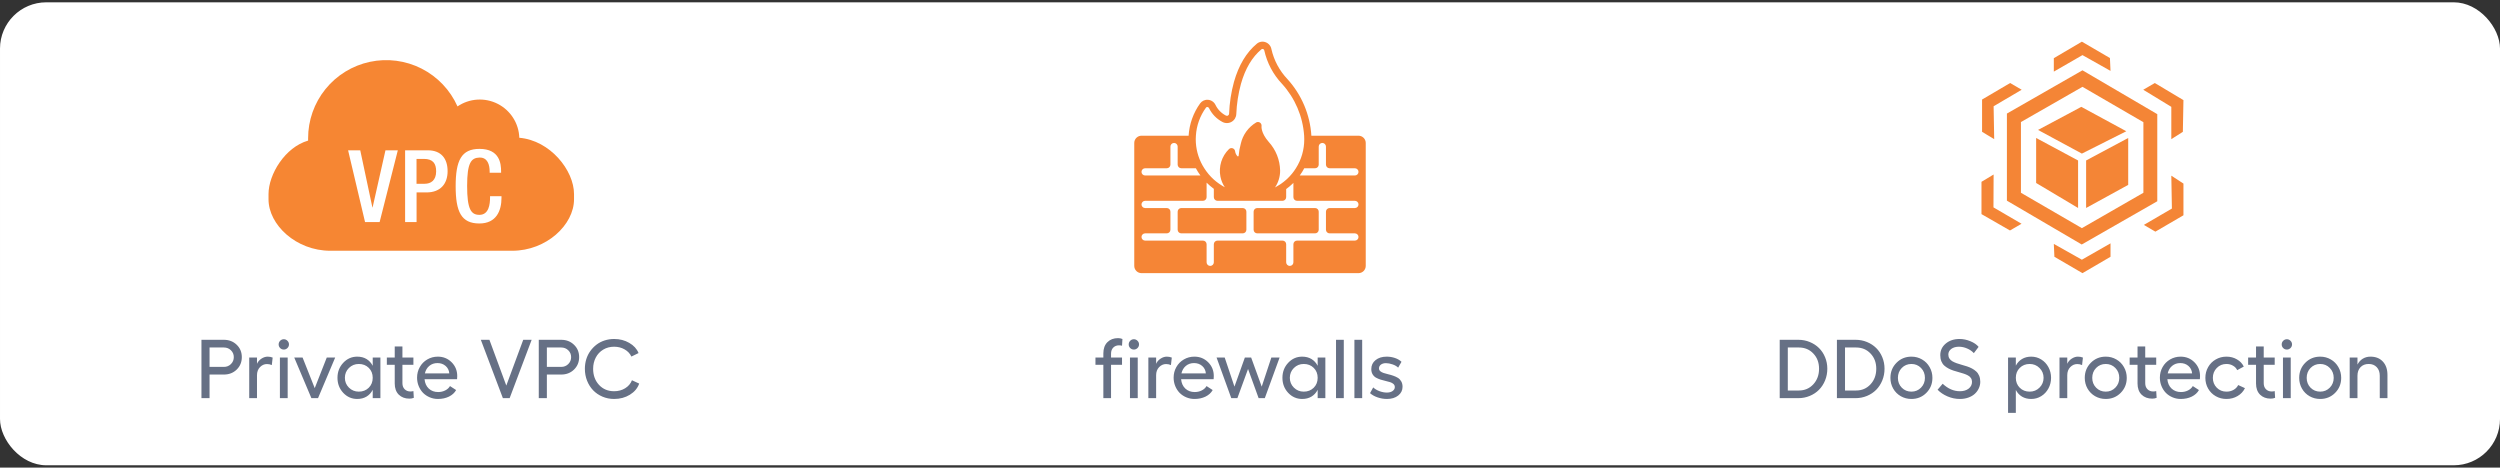<svg width="540" height="101" viewBox="0 0 540 101" fill="none" xmlns="http://www.w3.org/2000/svg">
<rect x="0" y="0" width="540" height="101" fill="#333333" stroke="none"/>
<rect x="0.001" y="0.5" width="540" height="100" rx="10" fill="white"/>
<g clip-path="url(#clip0_1_2)">
<path d="M66.551 30.365C66.551 30.198 66.551 30.043 66.551 29.876C66.545 26.011 67.867 22.26 70.296 19.253C72.725 16.246 76.114 14.165 79.894 13.358C83.674 12.55 87.617 13.066 91.062 14.819C94.508 16.571 97.247 19.454 98.82 22.985C100.084 22.124 101.556 21.617 103.083 21.519C104.609 21.421 106.134 21.734 107.498 22.426C108.862 23.117 110.016 24.163 110.838 25.453C111.66 26.742 112.121 28.229 112.173 29.758C118.828 30.327 123.989 36.783 123.989 41.923V43.041C123.989 48.573 118.011 54.164 110.642 54.164H71.347C63.978 54.164 58 48.573 58 43.041V41.929C58 37.669 61.556 31.799 66.551 30.37V30.365Z" fill="#F68633"/>
<path d="M75.188 32.465H77.814L80.44 44.818H80.478L83.26 32.465H85.93L81.998 47.966H78.851L75.188 32.465ZM87.477 32.465H92.386C95.367 32.465 96.683 34.334 96.683 36.982C96.683 39.764 95.071 41.563 92.144 41.563H89.98V47.971H87.503V32.465H87.477ZM89.974 39.694H91.736C93.052 39.694 94.207 38.98 94.207 37.009C94.207 35.338 93.54 34.323 91.553 34.323H89.969V39.694H89.974ZM108.322 42.412V42.734C108.322 45.538 107.194 48.272 103.547 48.272C99.637 48.272 98.423 45.753 98.423 40.215C98.423 34.678 99.642 32.159 103.568 32.159C107.978 32.159 108.236 35.414 108.236 37.025V37.31H105.765V37.052C105.765 35.618 105.33 33.969 103.547 34.033C101.764 34.098 100.899 35.161 100.899 40.156C100.899 45.151 101.726 46.408 103.547 46.408C105.609 46.408 105.851 44.104 105.851 42.648V42.38H108.322V42.412Z" fill="white"/>
</g>
<path d="M241.708 74.592C241.204 74.592 240.791 74.753 240.469 75.075C240.146 75.397 239.985 75.84 239.985 76.402V77.22H242.358V78.802H239.985V86H238.324V78.802H236.619V77.22H238.324V76.332C238.324 75.307 238.614 74.501 239.194 73.915C239.78 73.329 240.548 73.036 241.497 73.036C241.831 73.036 242.147 73.098 242.446 73.221L242.358 74.68C242.165 74.621 241.948 74.592 241.708 74.592ZM244.916 73.273C245.215 73.273 245.476 73.385 245.698 73.607C245.921 73.83 246.032 74.091 246.032 74.39C246.032 74.694 245.921 74.958 245.698 75.181C245.476 75.397 245.215 75.506 244.916 75.506C244.605 75.506 244.342 75.397 244.125 75.181C243.908 74.964 243.8 74.7 243.8 74.39C243.8 74.091 243.908 73.83 244.125 73.607C244.348 73.385 244.611 73.273 244.916 73.273ZM244.072 77.22H245.751V86H244.072V77.22ZM252.026 77.035C252.419 77.035 252.779 77.103 253.107 77.237L252.923 78.855C252.601 78.708 252.252 78.635 251.877 78.635C251.303 78.635 250.799 78.857 250.365 79.303C249.938 79.748 249.724 80.331 249.724 81.052V86H248.045V77.22H249.724V78.582C249.917 78.131 250.233 77.762 250.673 77.475C251.118 77.182 251.569 77.035 252.026 77.035ZM262.178 81.228C262.178 81.392 262.166 81.62 262.143 81.913H255.12C255.196 82.757 255.501 83.431 256.034 83.935C256.573 84.433 257.247 84.682 258.056 84.682C258.612 84.682 259.122 84.564 259.585 84.33C260.048 84.096 260.391 83.782 260.613 83.39L261.94 84.251C261.606 84.849 261.091 85.32 260.394 85.666C259.696 86.006 258.899 86.176 258.003 86.176C257.388 86.176 256.802 86.059 256.245 85.824C255.688 85.59 255.208 85.27 254.804 84.866C254.405 84.456 254.089 83.967 253.854 83.398C253.62 82.824 253.503 82.215 253.503 81.57C253.503 80.738 253.699 79.977 254.092 79.285C254.484 78.588 255.023 78.04 255.709 77.642C256.4 77.237 257.159 77.035 257.985 77.035C259.163 77.035 260.156 77.439 260.965 78.248C261.773 79.057 262.178 80.05 262.178 81.228ZM255.19 80.656H260.464C260.411 80 260.147 79.464 259.673 79.048C259.198 78.632 258.612 78.424 257.915 78.424C257.224 78.424 256.635 78.626 256.148 79.03C255.662 79.435 255.343 79.977 255.19 80.656ZM265.957 86L262.775 77.22H264.533L266.643 83.513L268.893 77.22H270.246L272.531 83.513L274.614 77.22H276.398L273.199 86H271.863L269.578 79.698L267.275 86H265.957ZM284.616 77.22H286.277V86H284.616V84.198C284.288 84.837 283.84 85.326 283.271 85.666C282.703 86.006 282.035 86.176 281.268 86.176C280.084 86.176 279.076 85.733 278.244 84.849C277.418 83.958 277.005 82.877 277.005 81.606C277.005 80.334 277.418 79.256 278.244 78.371C279.076 77.481 280.084 77.035 281.268 77.035C282.035 77.035 282.703 77.205 283.271 77.545C283.84 77.885 284.288 78.374 284.616 79.013V77.22ZM281.61 84.594C282.478 84.594 283.195 84.312 283.764 83.75C284.332 83.188 284.616 82.473 284.616 81.606C284.616 80.738 284.332 80.023 283.764 79.461C283.195 78.898 282.478 78.617 281.61 78.617C280.772 78.617 280.061 78.907 279.475 79.487C278.895 80.067 278.604 80.773 278.604 81.606C278.604 82.438 278.895 83.144 279.475 83.724C280.061 84.304 280.772 84.594 281.61 84.594ZM290.259 73.397V86H288.58V73.397H290.259ZM294.231 73.397V86H292.553V73.397H294.231ZM299.584 86.176C298.898 86.176 298.222 86.061 297.554 85.833C296.892 85.605 296.35 85.3 295.928 84.919L296.613 83.68C296.953 84.008 297.401 84.277 297.958 84.488C298.515 84.693 299.051 84.796 299.566 84.796C300.07 84.796 300.48 84.685 300.797 84.462C301.119 84.233 301.28 83.949 301.28 83.609C301.28 83.346 301.187 83.126 300.999 82.95C300.812 82.774 300.568 82.64 300.27 82.546C299.971 82.446 299.64 82.358 299.276 82.282C298.919 82.2 298.559 82.103 298.195 81.992C297.838 81.875 297.51 81.734 297.211 81.57C296.912 81.4 296.669 81.16 296.481 80.85C296.294 80.533 296.2 80.155 296.2 79.716C296.2 78.919 296.508 78.274 297.123 77.782C297.738 77.284 298.541 77.035 299.531 77.035C300.146 77.035 300.738 77.132 301.307 77.325C301.881 77.519 302.353 77.794 302.722 78.151L302.001 79.408C301.696 79.109 301.289 78.875 300.779 78.705C300.27 78.529 299.801 78.441 299.373 78.441C298.916 78.441 298.55 78.547 298.274 78.758C297.999 78.963 297.861 79.235 297.861 79.575C297.861 79.815 297.955 80.018 298.143 80.182C298.33 80.34 298.573 80.469 298.872 80.568C299.171 80.662 299.499 80.753 299.856 80.841C300.22 80.923 300.583 81.028 300.946 81.157C301.31 81.28 301.641 81.433 301.939 81.614C302.238 81.796 302.481 82.051 302.669 82.379C302.856 82.707 302.95 83.097 302.95 83.548C302.95 84.31 302.637 84.939 302.01 85.438C301.383 85.93 300.574 86.176 299.584 86.176Z" fill="#667085"/>
<g clip-path="url(#clip1_1_2)">
<path d="M268.438 44.938H255.156C254.725 44.938 254.375 45.287 254.375 45.719V49.625C254.375 50.056 254.725 50.406 255.156 50.406H268.438C268.869 50.406 269.219 50.056 269.219 49.625V45.719C269.219 45.287 268.869 44.938 268.438 44.938Z" fill="#F58536"/>
<path d="M284.062 44.938H271.562C271.131 44.938 270.781 45.287 270.781 45.719V49.625C270.781 50.056 271.131 50.406 271.562 50.406H284.062C284.494 50.406 284.844 50.056 284.844 49.625V45.719C284.844 45.287 284.494 44.938 284.062 44.938Z" fill="#F58536"/>
<path d="M293.438 29.312H283.258C282.975 24.767 281.15 20.455 278.086 17.086C276.369 15.279 275.173 13.041 274.625 10.609C274.563 10.271 274.414 9.956 274.192 9.694C273.97 9.432 273.683 9.233 273.359 9.117C273.046 9 272.708 8.969 272.379 9.025C272.049 9.081 271.741 9.223 271.484 9.438C269.227 11.305 267.562 14.078 266.539 17.688C265.923 19.936 265.569 22.248 265.484 24.578C265.482 24.656 265.459 24.731 265.417 24.797C265.376 24.863 265.319 24.917 265.25 24.953C265.181 24.995 265.102 25.018 265.021 25.019C264.94 25.02 264.86 25 264.789 24.961C263.814 24.457 263.027 23.651 262.547 22.664C262.399 22.355 262.173 22.089 261.89 21.895C261.608 21.7 261.279 21.583 260.938 21.555C260.609 21.526 260.279 21.583 259.979 21.72C259.679 21.857 259.42 22.069 259.227 22.336C257.754 24.379 256.892 26.799 256.742 29.312H246.562C246.148 29.314 245.752 29.479 245.459 29.771C245.166 30.064 245.001 30.461 245 30.875V57.438C245.001 57.852 245.166 58.248 245.459 58.541C245.752 58.834 246.148 58.999 246.562 59H293.438C293.852 58.999 294.248 58.834 294.541 58.541C294.834 58.248 294.999 57.852 295 57.438V30.875C294.999 30.461 294.834 30.064 294.541 29.771C294.248 29.479 293.852 29.314 293.438 29.312ZM260.492 23.25C260.522 23.205 260.562 23.168 260.61 23.143C260.658 23.119 260.712 23.107 260.766 23.109H260.805C260.876 23.117 260.944 23.142 261.003 23.183C261.061 23.224 261.109 23.28 261.141 23.344C261.763 24.63 262.781 25.681 264.047 26.344C264.352 26.506 264.694 26.588 265.039 26.583C265.385 26.578 265.724 26.485 266.023 26.312C266.321 26.144 266.571 25.901 266.749 25.609C266.927 25.316 267.027 24.983 267.039 24.641C267.128 22.433 267.466 20.241 268.047 18.109C268.977 14.82 270.469 12.305 272.477 10.641C272.525 10.602 272.583 10.576 272.645 10.567C272.707 10.557 272.77 10.564 272.828 10.586C272.894 10.61 272.952 10.65 272.998 10.704C273.043 10.757 273.073 10.822 273.086 10.891C273.685 13.599 275.008 16.094 276.914 18.109C279.728 21.196 281.413 25.145 281.695 29.312C281.711 29.594 281.719 29.859 281.719 30.094C281.728 32.307 281.102 34.476 279.914 36.344C279.406 37.157 278.797 37.902 278.102 38.562C278.008 38.656 277.914 38.742 277.812 38.828C277.471 39.131 277.112 39.414 276.738 39.676C276.651 39.738 276.561 39.793 276.473 39.852C276.167 40.056 275.854 40.247 275.533 40.419C275.491 40.442 275.448 40.464 275.406 40.486C276.126 39.417 276.51 38.157 276.508 36.867C276.47 34.553 275.586 32.333 274.023 30.625C272.328 28.688 272.484 27.305 272.492 27.258C272.514 27.113 272.495 26.965 272.439 26.83C272.382 26.695 272.29 26.578 272.172 26.492C272.052 26.408 271.911 26.36 271.764 26.351C271.618 26.343 271.473 26.376 271.344 26.445C270.502 26.946 269.771 27.614 269.198 28.408C268.624 29.203 268.219 30.106 268.008 31.062C267.774 31.903 267.619 32.764 267.547 33.633C267.548 33.665 267.537 33.697 267.517 33.722C267.497 33.748 267.469 33.766 267.438 33.773C267.411 33.784 267.381 33.786 267.353 33.779C267.325 33.772 267.3 33.757 267.281 33.734C267.007 33.438 266.832 33.064 266.781 32.664C266.761 32.521 266.703 32.386 266.611 32.274C266.519 32.162 266.399 32.078 266.262 32.03C266.125 31.982 265.978 31.973 265.837 32.004C265.696 32.034 265.566 32.103 265.461 32.203C264.685 32.961 264.11 33.899 263.787 34.934C263.464 35.969 263.403 37.068 263.609 38.133C263.767 38.96 264.092 39.747 264.562 40.445C264.185 40.243 263.818 40.02 263.465 39.777C263.374 39.716 263.284 39.654 263.196 39.59C262.845 39.342 262.509 39.075 262.188 38.789C261.393 38.071 260.699 37.248 260.125 36.344C259.054 34.686 258.427 32.782 258.305 30.812C258.272 30.313 258.275 29.812 258.313 29.312C258.443 27.125 259.2 25.02 260.492 23.25ZM247.344 36.344H252.031C252.238 36.343 252.437 36.261 252.583 36.114C252.729 35.968 252.812 35.77 252.812 35.562V31.656C252.812 31.449 252.895 31.25 253.041 31.104C253.188 30.957 253.387 30.875 253.594 30.875C253.801 30.875 254 30.957 254.146 31.104C254.293 31.25 254.375 31.449 254.375 31.656V35.562C254.376 35.77 254.458 35.968 254.604 36.114C254.751 36.261 254.949 36.343 255.156 36.344H258.305C258.598 36.888 258.929 37.41 259.297 37.906H247.344C247.137 37.906 246.938 37.824 246.791 37.677C246.645 37.531 246.562 37.332 246.562 37.125C246.562 36.918 246.645 36.719 246.791 36.573C246.938 36.426 247.137 36.344 247.344 36.344ZM287.188 50.406H292.656C292.863 50.406 293.062 50.489 293.209 50.635C293.355 50.782 293.438 50.98 293.438 51.188C293.438 51.395 293.355 51.593 293.209 51.74C293.062 51.886 292.863 51.969 292.656 51.969H280.156C279.949 51.969 279.751 52.052 279.604 52.198C279.458 52.345 279.376 52.543 279.375 52.75V56.656C279.375 56.864 279.293 57.062 279.146 57.209C279 57.355 278.801 57.438 278.594 57.438C278.387 57.438 278.188 57.355 278.041 57.209C277.895 57.062 277.812 56.864 277.812 56.656V52.75C277.812 52.543 277.729 52.345 277.583 52.198C277.437 52.052 277.238 51.969 277.031 51.969H262.969C262.762 51.969 262.563 52.052 262.417 52.198C262.271 52.345 262.188 52.543 262.188 52.75V56.656C262.188 56.864 262.105 57.062 261.959 57.209C261.812 57.355 261.613 57.438 261.406 57.438C261.199 57.438 261 57.355 260.854 57.209C260.707 57.062 260.625 56.864 260.625 56.656V52.75C260.624 52.543 260.542 52.345 260.396 52.198C260.249 52.052 260.051 51.969 259.844 51.969H247.344C247.137 51.969 246.938 51.886 246.791 51.74C246.645 51.593 246.562 51.395 246.562 51.188C246.562 50.98 246.645 50.782 246.791 50.635C246.938 50.489 247.137 50.406 247.344 50.406H252.031C252.238 50.406 252.437 50.323 252.583 50.177C252.729 50.03 252.812 49.832 252.812 49.625V45.719C252.812 45.512 252.729 45.313 252.583 45.167C252.437 45.021 252.238 44.938 252.031 44.938H247.344C247.137 44.938 246.938 44.855 246.791 44.709C246.645 44.562 246.562 44.364 246.562 44.156C246.562 43.949 246.645 43.75 246.791 43.604C246.938 43.457 247.137 43.375 247.344 43.375H259.844C260.051 43.374 260.249 43.292 260.396 43.145C260.542 42.999 260.624 42.801 260.625 42.594V39.453C261.113 39.936 261.635 40.382 262.188 40.789V42.594C262.188 42.801 262.271 42.999 262.417 43.145C262.563 43.292 262.762 43.374 262.969 43.375H277.031C277.238 43.374 277.437 43.292 277.583 43.145C277.729 42.999 277.812 42.801 277.812 42.594V40.836C278.295 40.489 278.751 40.107 279.18 39.695C279.249 39.634 279.314 39.569 279.375 39.5V42.594C279.376 42.801 279.458 42.999 279.604 43.145C279.751 43.292 279.949 43.374 280.156 43.375H292.656C292.863 43.375 293.062 43.457 293.209 43.604C293.355 43.75 293.438 43.949 293.438 44.156C293.438 44.364 293.355 44.562 293.209 44.709C293.062 44.855 292.863 44.938 292.656 44.938H287.188C286.98 44.938 286.782 45.021 286.636 45.167C286.489 45.313 286.407 45.512 286.406 45.719V49.625C286.407 49.832 286.489 50.03 286.636 50.177C286.782 50.323 286.98 50.406 287.188 50.406ZM292.656 37.906H280.742C281.107 37.411 281.433 36.889 281.719 36.344H284.062C284.27 36.343 284.468 36.261 284.614 36.114C284.761 35.968 284.843 35.77 284.844 35.562V31.656C284.844 31.449 284.926 31.25 285.073 31.104C285.219 30.957 285.418 30.875 285.625 30.875C285.832 30.875 286.031 30.957 286.177 31.104C286.324 31.25 286.406 31.449 286.406 31.656V35.562C286.407 35.77 286.489 35.968 286.636 36.114C286.782 36.261 286.98 36.343 287.188 36.344H292.656C292.863 36.344 293.062 36.426 293.209 36.573C293.355 36.719 293.438 36.918 293.438 37.125C293.438 37.332 293.355 37.531 293.209 37.677C293.062 37.824 292.863 37.906 292.656 37.906Z" fill="#F58536"/>
</g>
<path d="M388.451 73.397C389.318 73.397 390.136 73.555 390.903 73.871C391.677 74.188 392.342 74.621 392.898 75.172C393.455 75.717 393.895 76.379 394.217 77.158C394.539 77.932 394.7 78.761 394.7 79.646C394.7 80.542 394.539 81.386 394.217 82.177C393.895 82.962 393.455 83.636 392.898 84.198C392.348 84.755 391.686 85.195 390.912 85.517C390.139 85.839 389.318 86 388.451 86H384.417V73.397H388.451ZM388.557 84.348C389.811 84.348 390.851 83.903 391.677 83.012C392.503 82.115 392.916 80.993 392.916 79.646C392.916 78.316 392.503 77.22 391.677 76.359C390.856 75.491 389.816 75.058 388.557 75.058H386.166V84.348H388.557ZM400.809 73.397C401.676 73.397 402.493 73.555 403.261 73.871C404.034 74.188 404.699 74.621 405.256 75.172C405.812 75.717 406.252 76.379 406.574 77.158C406.896 77.932 407.058 78.761 407.058 79.646C407.058 80.542 406.896 81.386 406.574 82.177C406.252 82.962 405.812 83.636 405.256 84.198C404.705 84.755 404.043 85.195 403.27 85.517C402.496 85.839 401.676 86 400.809 86H396.774V73.397H400.809ZM400.914 84.348C402.168 84.348 403.208 83.903 404.034 83.012C404.86 82.115 405.273 80.993 405.273 79.646C405.273 78.316 404.86 77.22 404.034 76.359C403.214 75.491 402.174 75.058 400.914 75.058H398.523V84.348H400.914ZM412.867 77.035C413.705 77.035 414.47 77.237 415.161 77.642C415.853 78.04 416.397 78.591 416.796 79.294C417.2 79.997 417.402 80.774 417.402 81.623C417.402 82.906 416.963 83.987 416.084 84.866C415.211 85.74 414.139 86.176 412.867 86.176C412.029 86.176 411.262 85.977 410.564 85.578C409.873 85.18 409.328 84.632 408.93 83.935C408.531 83.237 408.332 82.467 408.332 81.623C408.332 80.328 408.769 79.241 409.642 78.362C410.515 77.478 411.59 77.035 412.867 77.035ZM412.867 78.617C412.041 78.617 411.347 78.904 410.784 79.479C410.228 80.053 409.949 80.768 409.949 81.623C409.949 82.461 410.228 83.167 410.784 83.741C411.347 84.31 412.041 84.594 412.867 84.594C413.688 84.594 414.379 84.307 414.941 83.733C415.504 83.158 415.785 82.455 415.785 81.623C415.785 80.768 415.504 80.053 414.941 79.479C414.379 78.904 413.688 78.617 412.867 78.617ZM423.256 73.221C424.047 73.221 424.829 73.382 425.603 73.704C426.382 74.021 426.974 74.428 427.378 74.926L426.35 76.279C425.957 75.852 425.471 75.515 424.891 75.269C424.316 75.017 423.728 74.891 423.124 74.891C422.456 74.891 421.908 75.049 421.48 75.365C421.053 75.682 420.839 76.089 420.839 76.587C420.839 76.909 420.918 77.194 421.076 77.44C421.234 77.68 421.445 77.879 421.709 78.037C421.979 78.19 422.283 78.327 422.623 78.45C422.969 78.568 423.332 78.682 423.713 78.793C424.1 78.899 424.483 79.013 424.864 79.136C425.245 79.259 425.605 79.411 425.945 79.593C426.291 79.775 426.596 79.989 426.859 80.235C427.129 80.475 427.343 80.785 427.501 81.166C427.659 81.541 427.738 81.972 427.738 82.458C427.738 82.956 427.633 83.431 427.422 83.882C427.217 84.333 426.927 84.729 426.552 85.069C426.183 85.408 425.72 85.678 425.163 85.877C424.606 86.076 424 86.176 423.344 86.176C422.418 86.176 421.524 85.991 420.663 85.622C419.802 85.253 419.087 84.773 418.519 84.181L419.617 82.889C420.766 83.967 422.008 84.506 423.344 84.506C424.111 84.506 424.738 84.319 425.225 83.944C425.711 83.563 425.954 83.073 425.954 82.476C425.954 82.165 425.875 81.893 425.717 81.658C425.564 81.424 425.354 81.237 425.084 81.096C424.82 80.949 424.516 80.82 424.17 80.709C423.83 80.592 423.47 80.484 423.089 80.384C422.714 80.278 422.336 80.167 421.955 80.05C421.58 79.927 421.22 79.775 420.874 79.593C420.534 79.411 420.229 79.2 419.96 78.96C419.696 78.72 419.485 78.409 419.327 78.028C419.175 77.642 419.099 77.202 419.099 76.71C419.099 75.708 419.491 74.876 420.276 74.214C421.062 73.552 422.055 73.221 423.256 73.221ZM438.742 77.035C439.527 77.035 440.248 77.237 440.904 77.642C441.561 78.046 442.079 78.6 442.46 79.303C442.841 80.006 443.031 80.774 443.031 81.606C443.031 82.438 442.841 83.205 442.46 83.908C442.079 84.612 441.561 85.165 440.904 85.57C440.248 85.974 439.527 86.176 438.742 86.176C437.986 86.176 437.324 86.009 436.756 85.675C436.193 85.335 435.748 84.855 435.42 84.234V89.182H433.741V77.22H435.42V78.978C435.748 78.357 436.193 77.879 436.756 77.545C437.324 77.205 437.986 77.035 438.742 77.035ZM438.408 84.594C439.246 84.594 439.955 84.304 440.535 83.724C441.121 83.144 441.414 82.438 441.414 81.606C441.414 80.774 441.121 80.068 440.535 79.487C439.955 78.907 439.246 78.617 438.408 78.617C437.547 78.617 436.832 78.902 436.264 79.47C435.701 80.032 435.42 80.744 435.42 81.606C435.42 82.467 435.701 83.182 436.264 83.75C436.832 84.313 437.547 84.594 438.408 84.594ZM448.832 77.035C449.225 77.035 449.585 77.103 449.913 77.237L449.729 78.855C449.406 78.708 449.058 78.635 448.683 78.635C448.108 78.635 447.604 78.858 447.171 79.303C446.743 79.748 446.529 80.331 446.529 81.052V86H444.851V77.22H446.529V78.582C446.723 78.131 447.039 77.762 447.479 77.475C447.924 77.182 448.375 77.035 448.832 77.035ZM454.844 77.035C455.682 77.035 456.446 77.237 457.138 77.642C457.829 78.04 458.374 78.591 458.772 79.294C459.177 79.997 459.379 80.774 459.379 81.623C459.379 82.906 458.939 83.987 458.061 84.866C457.188 85.74 456.115 86.176 454.844 86.176C454.006 86.176 453.238 85.977 452.541 85.578C451.85 85.18 451.305 84.632 450.906 83.935C450.508 83.237 450.309 82.467 450.309 81.623C450.309 80.328 450.745 79.241 451.618 78.362C452.491 77.478 453.566 77.035 454.844 77.035ZM454.844 78.617C454.018 78.617 453.323 78.904 452.761 79.479C452.204 80.053 451.926 80.768 451.926 81.623C451.926 82.461 452.204 83.167 452.761 83.741C453.323 84.31 454.018 84.594 454.844 84.594C455.664 84.594 456.355 84.307 456.918 83.733C457.48 83.158 457.762 82.455 457.762 81.623C457.762 80.768 457.48 80.053 456.918 79.479C456.355 78.904 455.664 78.617 454.844 78.617ZM465.742 84.471L465.83 85.93C465.549 86.047 465.232 86.106 464.881 86.106C463.932 86.106 463.164 85.819 462.578 85.244C461.998 84.664 461.708 83.862 461.708 82.836V78.802H460.003V77.22H461.708V74.838H463.369V77.22H465.742V78.802H463.369V82.757C463.369 83.314 463.53 83.753 463.853 84.075C464.175 84.398 464.588 84.559 465.092 84.559C465.332 84.559 465.549 84.529 465.742 84.471ZM475.208 81.228C475.208 81.392 475.196 81.62 475.173 81.913H468.15C468.227 82.757 468.531 83.431 469.064 83.935C469.604 84.433 470.277 84.682 471.086 84.682C471.643 84.682 472.152 84.565 472.615 84.33C473.078 84.096 473.421 83.782 473.644 83.39L474.971 84.251C474.637 84.849 474.121 85.32 473.424 85.666C472.727 86.006 471.93 86.176 471.033 86.176C470.418 86.176 469.832 86.059 469.275 85.824C468.719 85.59 468.238 85.271 467.834 84.866C467.436 84.456 467.119 83.967 466.885 83.399C466.65 82.824 466.533 82.215 466.533 81.57C466.533 80.739 466.729 79.977 467.122 79.285C467.515 78.588 468.054 78.04 468.739 77.642C469.431 77.237 470.189 77.035 471.016 77.035C472.193 77.035 473.187 77.44 473.995 78.248C474.804 79.057 475.208 80.05 475.208 81.228ZM468.221 80.656H473.494C473.441 80 473.178 79.464 472.703 79.048C472.229 78.632 471.643 78.424 470.945 78.424C470.254 78.424 469.665 78.626 469.179 79.031C468.692 79.435 468.373 79.977 468.221 80.656ZM484.911 83.838C484.565 84.553 484.035 85.121 483.32 85.543C482.611 85.965 481.809 86.176 480.912 86.176C480.068 86.176 479.298 85.977 478.601 85.578C477.903 85.18 477.355 84.632 476.957 83.935C476.559 83.237 476.359 82.467 476.359 81.623C476.359 80.774 476.559 79.997 476.957 79.294C477.355 78.591 477.903 78.04 478.601 77.642C479.298 77.237 480.068 77.035 480.912 77.035C481.756 77.035 482.512 77.232 483.18 77.624C483.854 78.011 484.346 78.529 484.656 79.18L483.232 79.953C483.051 79.549 482.749 79.227 482.327 78.987C481.911 78.74 481.439 78.617 480.912 78.617C480.08 78.617 479.383 78.907 478.82 79.487C478.258 80.062 477.977 80.774 477.977 81.623C477.977 82.461 478.258 83.167 478.82 83.741C479.383 84.31 480.08 84.594 480.912 84.594C481.48 84.594 481.99 84.468 482.441 84.216C482.893 83.964 483.229 83.615 483.452 83.17L484.911 83.838ZM491.336 84.471L491.424 85.93C491.143 86.047 490.826 86.106 490.475 86.106C489.525 86.106 488.758 85.819 488.172 85.244C487.592 84.664 487.302 83.862 487.302 82.836V78.802H485.597V77.22H487.302V74.838H488.963V77.22H491.336V78.802H488.963V82.757C488.963 83.314 489.124 83.753 489.446 84.075C489.769 84.398 490.182 84.559 490.686 84.559C490.926 84.559 491.143 84.529 491.336 84.471ZM493.964 73.274C494.263 73.274 494.523 73.385 494.746 73.608C494.969 73.83 495.08 74.091 495.08 74.39C495.08 74.695 494.969 74.958 494.746 75.181C494.523 75.398 494.263 75.506 493.964 75.506C493.653 75.506 493.39 75.398 493.173 75.181C492.956 74.964 492.848 74.7 492.848 74.39C492.848 74.091 492.956 73.83 493.173 73.608C493.396 73.385 493.659 73.274 493.964 73.274ZM493.12 77.22H494.799V86H493.12V77.22ZM501.162 77.035C502 77.035 502.765 77.237 503.456 77.642C504.147 78.04 504.692 78.591 505.091 79.294C505.495 79.997 505.697 80.774 505.697 81.623C505.697 82.906 505.258 83.987 504.379 84.866C503.506 85.74 502.434 86.176 501.162 86.176C500.324 86.176 499.557 85.977 498.859 85.578C498.168 85.18 497.623 84.632 497.225 83.935C496.826 83.237 496.627 82.467 496.627 81.623C496.627 80.328 497.063 79.241 497.937 78.362C498.81 77.478 499.885 77.035 501.162 77.035ZM501.162 78.617C500.336 78.617 499.642 78.904 499.079 79.479C498.522 80.053 498.244 80.768 498.244 81.623C498.244 82.461 498.522 83.167 499.079 83.741C499.642 84.31 500.336 84.594 501.162 84.594C501.982 84.594 502.674 84.307 503.236 83.733C503.799 83.158 504.08 82.455 504.08 81.623C504.08 80.768 503.799 80.053 503.236 79.479C502.674 78.904 501.982 78.617 501.162 78.617ZM512.017 77.035C513.147 77.035 514.041 77.39 514.697 78.099C515.359 78.808 515.69 79.769 515.69 80.982V86H514.029V81.157C514.029 80.39 513.812 79.775 513.379 79.312C512.945 78.849 512.365 78.617 511.639 78.617C510.9 78.617 510.312 78.849 509.872 79.312C509.433 79.775 509.213 80.39 509.213 81.157V86H507.534V77.22H509.213V78.749C509.494 78.204 509.875 77.782 510.355 77.484C510.842 77.185 511.396 77.035 512.017 77.035Z" fill="#667085"/>
<path d="M433.492 24.53V43.343L449.654 52.813L465.973 43.47V24.657L449.812 15.187L433.492 24.53ZM462.975 41.639L449.685 49.278L436.523 41.639V26.361L449.812 18.754L462.975 26.393V41.639Z" fill="#F48536"/>
<path d="M455.872 15.313L455.746 12.535L449.686 9L443.625 12.567V15.471L449.812 11.904L455.872 15.313ZM443.625 52.687L443.751 55.465L449.812 59L455.872 55.465V52.561L449.686 56.096L443.625 52.687ZM430.62 37.693L428 39.272V46.248L434.155 49.783L436.649 48.331L430.588 44.795L430.62 37.693ZM430.62 22.952L436.681 19.385L434.187 17.933L428.126 21.5V28.476L430.746 30.054L430.62 22.952ZM469.004 37.946L469.13 45.048L463.069 48.583L465.563 50.035L471.624 46.5V39.65L469.004 37.946ZM469.004 30.054L471.497 28.476L471.624 21.626L465.437 17.933L462.943 19.385L469.004 23.078V30.054ZM439.806 39.524L448.865 44.922V34.663L439.806 29.802V39.524ZM450.601 44.922L459.692 39.934V29.802L450.601 34.663V44.922ZM440.216 28.066L449.686 33.179L459.282 28.35L449.559 23.078L440.216 28.066Z" fill="#F48536"/>
<path d="M48.356 73.397C49.464 73.397 50.387 73.754 51.125 74.469C51.863 75.178 52.232 76.068 52.232 77.141C52.232 78.213 51.863 79.109 51.125 79.83C50.387 80.545 49.464 80.902 48.356 80.902H45.263V86H43.514V73.397H48.356ZM48.356 79.25C48.96 79.25 49.467 79.048 49.877 78.644C50.293 78.233 50.501 77.732 50.501 77.141C50.501 76.549 50.293 76.054 49.877 75.655C49.467 75.257 48.96 75.058 48.356 75.058H45.263V79.25H48.356ZM57.813 77.035C58.206 77.035 58.566 77.103 58.895 77.237L58.71 78.855C58.388 78.708 58.039 78.635 57.664 78.635C57.09 78.635 56.586 78.857 56.152 79.303C55.725 79.748 55.511 80.331 55.511 81.052V86H53.832V77.22H55.511V78.582C55.704 78.131 56.02 77.762 56.46 77.475C56.905 77.182 57.356 77.035 57.813 77.035ZM61.303 73.273C61.602 73.273 61.862 73.385 62.085 73.607C62.308 73.83 62.419 74.091 62.419 74.39C62.419 74.694 62.308 74.958 62.085 75.181C61.862 75.397 61.602 75.506 61.303 75.506C60.992 75.506 60.728 75.397 60.512 75.181C60.295 74.964 60.187 74.7 60.187 74.39C60.187 74.091 60.295 73.83 60.512 73.607C60.734 73.385 60.998 73.273 61.303 73.273ZM60.459 77.22H62.138V86H60.459V77.22ZM72.403 77.22L68.694 86H67.262L63.553 77.22H65.355L67.982 83.838L70.584 77.22H72.403ZM80.507 77.22H82.168V86H80.507V84.198C80.179 84.837 79.731 85.326 79.162 85.666C78.594 86.006 77.926 86.176 77.158 86.176C75.975 86.176 74.967 85.733 74.135 84.849C73.309 83.958 72.895 82.877 72.895 81.606C72.895 80.334 73.309 79.256 74.135 78.371C74.967 77.481 75.975 77.035 77.158 77.035C77.926 77.035 78.594 77.205 79.162 77.545C79.731 77.885 80.179 78.374 80.507 79.013V77.22ZM77.501 84.594C78.368 84.594 79.086 84.312 79.654 83.75C80.223 83.188 80.507 82.473 80.507 81.606C80.507 80.738 80.223 80.023 79.654 79.461C79.086 78.898 78.368 78.617 77.501 78.617C76.663 78.617 75.951 78.907 75.365 79.487C74.785 80.067 74.495 80.773 74.495 81.606C74.495 82.438 74.785 83.144 75.365 83.724C75.951 84.304 76.663 84.594 77.501 84.594ZM89.296 84.471L89.384 85.93C89.103 86.047 88.786 86.106 88.435 86.106C87.485 86.106 86.718 85.818 86.132 85.244C85.552 84.664 85.262 83.861 85.262 82.836V78.802H83.557V77.22H85.262V74.838H86.923V77.22H89.296V78.802H86.923V82.757C86.923 83.314 87.084 83.753 87.406 84.075C87.728 84.397 88.142 84.559 88.645 84.559C88.886 84.559 89.103 84.529 89.296 84.471ZM98.762 81.228C98.762 81.392 98.75 81.62 98.727 81.913H91.704C91.78 82.757 92.085 83.431 92.618 83.935C93.157 84.433 93.831 84.682 94.64 84.682C95.196 84.682 95.706 84.564 96.169 84.33C96.632 84.096 96.975 83.782 97.197 83.39L98.524 84.251C98.19 84.849 97.675 85.32 96.978 85.666C96.28 86.006 95.483 86.176 94.587 86.176C93.972 86.176 93.386 86.059 92.829 85.824C92.272 85.59 91.792 85.27 91.388 84.866C90.989 84.456 90.673 83.967 90.439 83.398C90.204 82.824 90.087 82.215 90.087 81.57C90.087 80.738 90.283 79.977 90.676 79.285C91.068 78.588 91.607 78.04 92.293 77.642C92.984 77.237 93.743 77.035 94.569 77.035C95.747 77.035 96.74 77.439 97.549 78.248C98.357 79.057 98.762 80.05 98.762 81.228ZM91.774 80.656H97.048C96.995 80 96.731 79.464 96.257 79.048C95.782 78.632 95.196 78.424 94.499 78.424C93.808 78.424 93.219 78.626 92.732 79.03C92.246 79.435 91.927 79.977 91.774 80.656ZM103.859 73.397H105.714L109.361 83.284L113.018 73.397H114.837L110.082 86H108.623L103.859 73.397ZM121.218 73.397C122.325 73.397 123.248 73.754 123.986 74.469C124.725 75.178 125.094 76.068 125.094 77.141C125.094 78.213 124.725 79.109 123.986 79.83C123.248 80.545 122.325 80.902 121.218 80.902H118.124V86H116.375V73.397H121.218ZM121.218 79.25C121.821 79.25 122.328 79.048 122.738 78.644C123.154 78.233 123.362 77.732 123.362 77.141C123.362 76.549 123.154 76.054 122.738 75.655C122.328 75.257 121.821 75.058 121.218 75.058H118.124V79.25H121.218ZM138.066 82.853C137.721 83.844 137.05 84.647 136.054 85.262C135.058 85.871 133.924 86.176 132.652 86.176C131.756 86.176 130.915 86.009 130.13 85.675C129.351 85.341 128.683 84.887 128.126 84.312C127.569 83.732 127.13 83.041 126.808 82.238C126.491 81.43 126.333 80.571 126.333 79.663C126.333 78.942 126.433 78.254 126.632 77.598C126.837 76.941 127.13 76.35 127.511 75.822C127.892 75.295 128.337 74.835 128.847 74.442C129.362 74.05 129.945 73.748 130.596 73.537C131.252 73.326 131.938 73.221 132.652 73.221C133.865 73.221 134.955 73.502 135.922 74.064C136.895 74.627 137.562 75.359 137.926 76.262L136.379 77.018C136.08 76.373 135.594 75.857 134.92 75.471C134.252 75.084 133.496 74.891 132.652 74.891C131.773 74.891 130.988 75.099 130.297 75.515C129.605 75.931 129.069 76.502 128.688 77.228C128.308 77.955 128.117 78.767 128.117 79.663C128.117 81.058 128.539 82.215 129.383 83.135C130.232 84.049 131.322 84.506 132.652 84.506C133.543 84.506 134.337 84.292 135.034 83.864C135.737 83.431 136.227 82.853 136.502 82.133L138.066 82.853Z" fill="#667085"/>
<defs>
<clipPath id="clip0_1_2">
<rect width="66" height="41.164" fill="white" transform="translate(58 13)"/>
</clipPath>
<clipPath id="clip1_1_2">
<rect width="50" height="50" fill="white" transform="translate(245 9)"/>
</clipPath>
</defs>
</svg>
